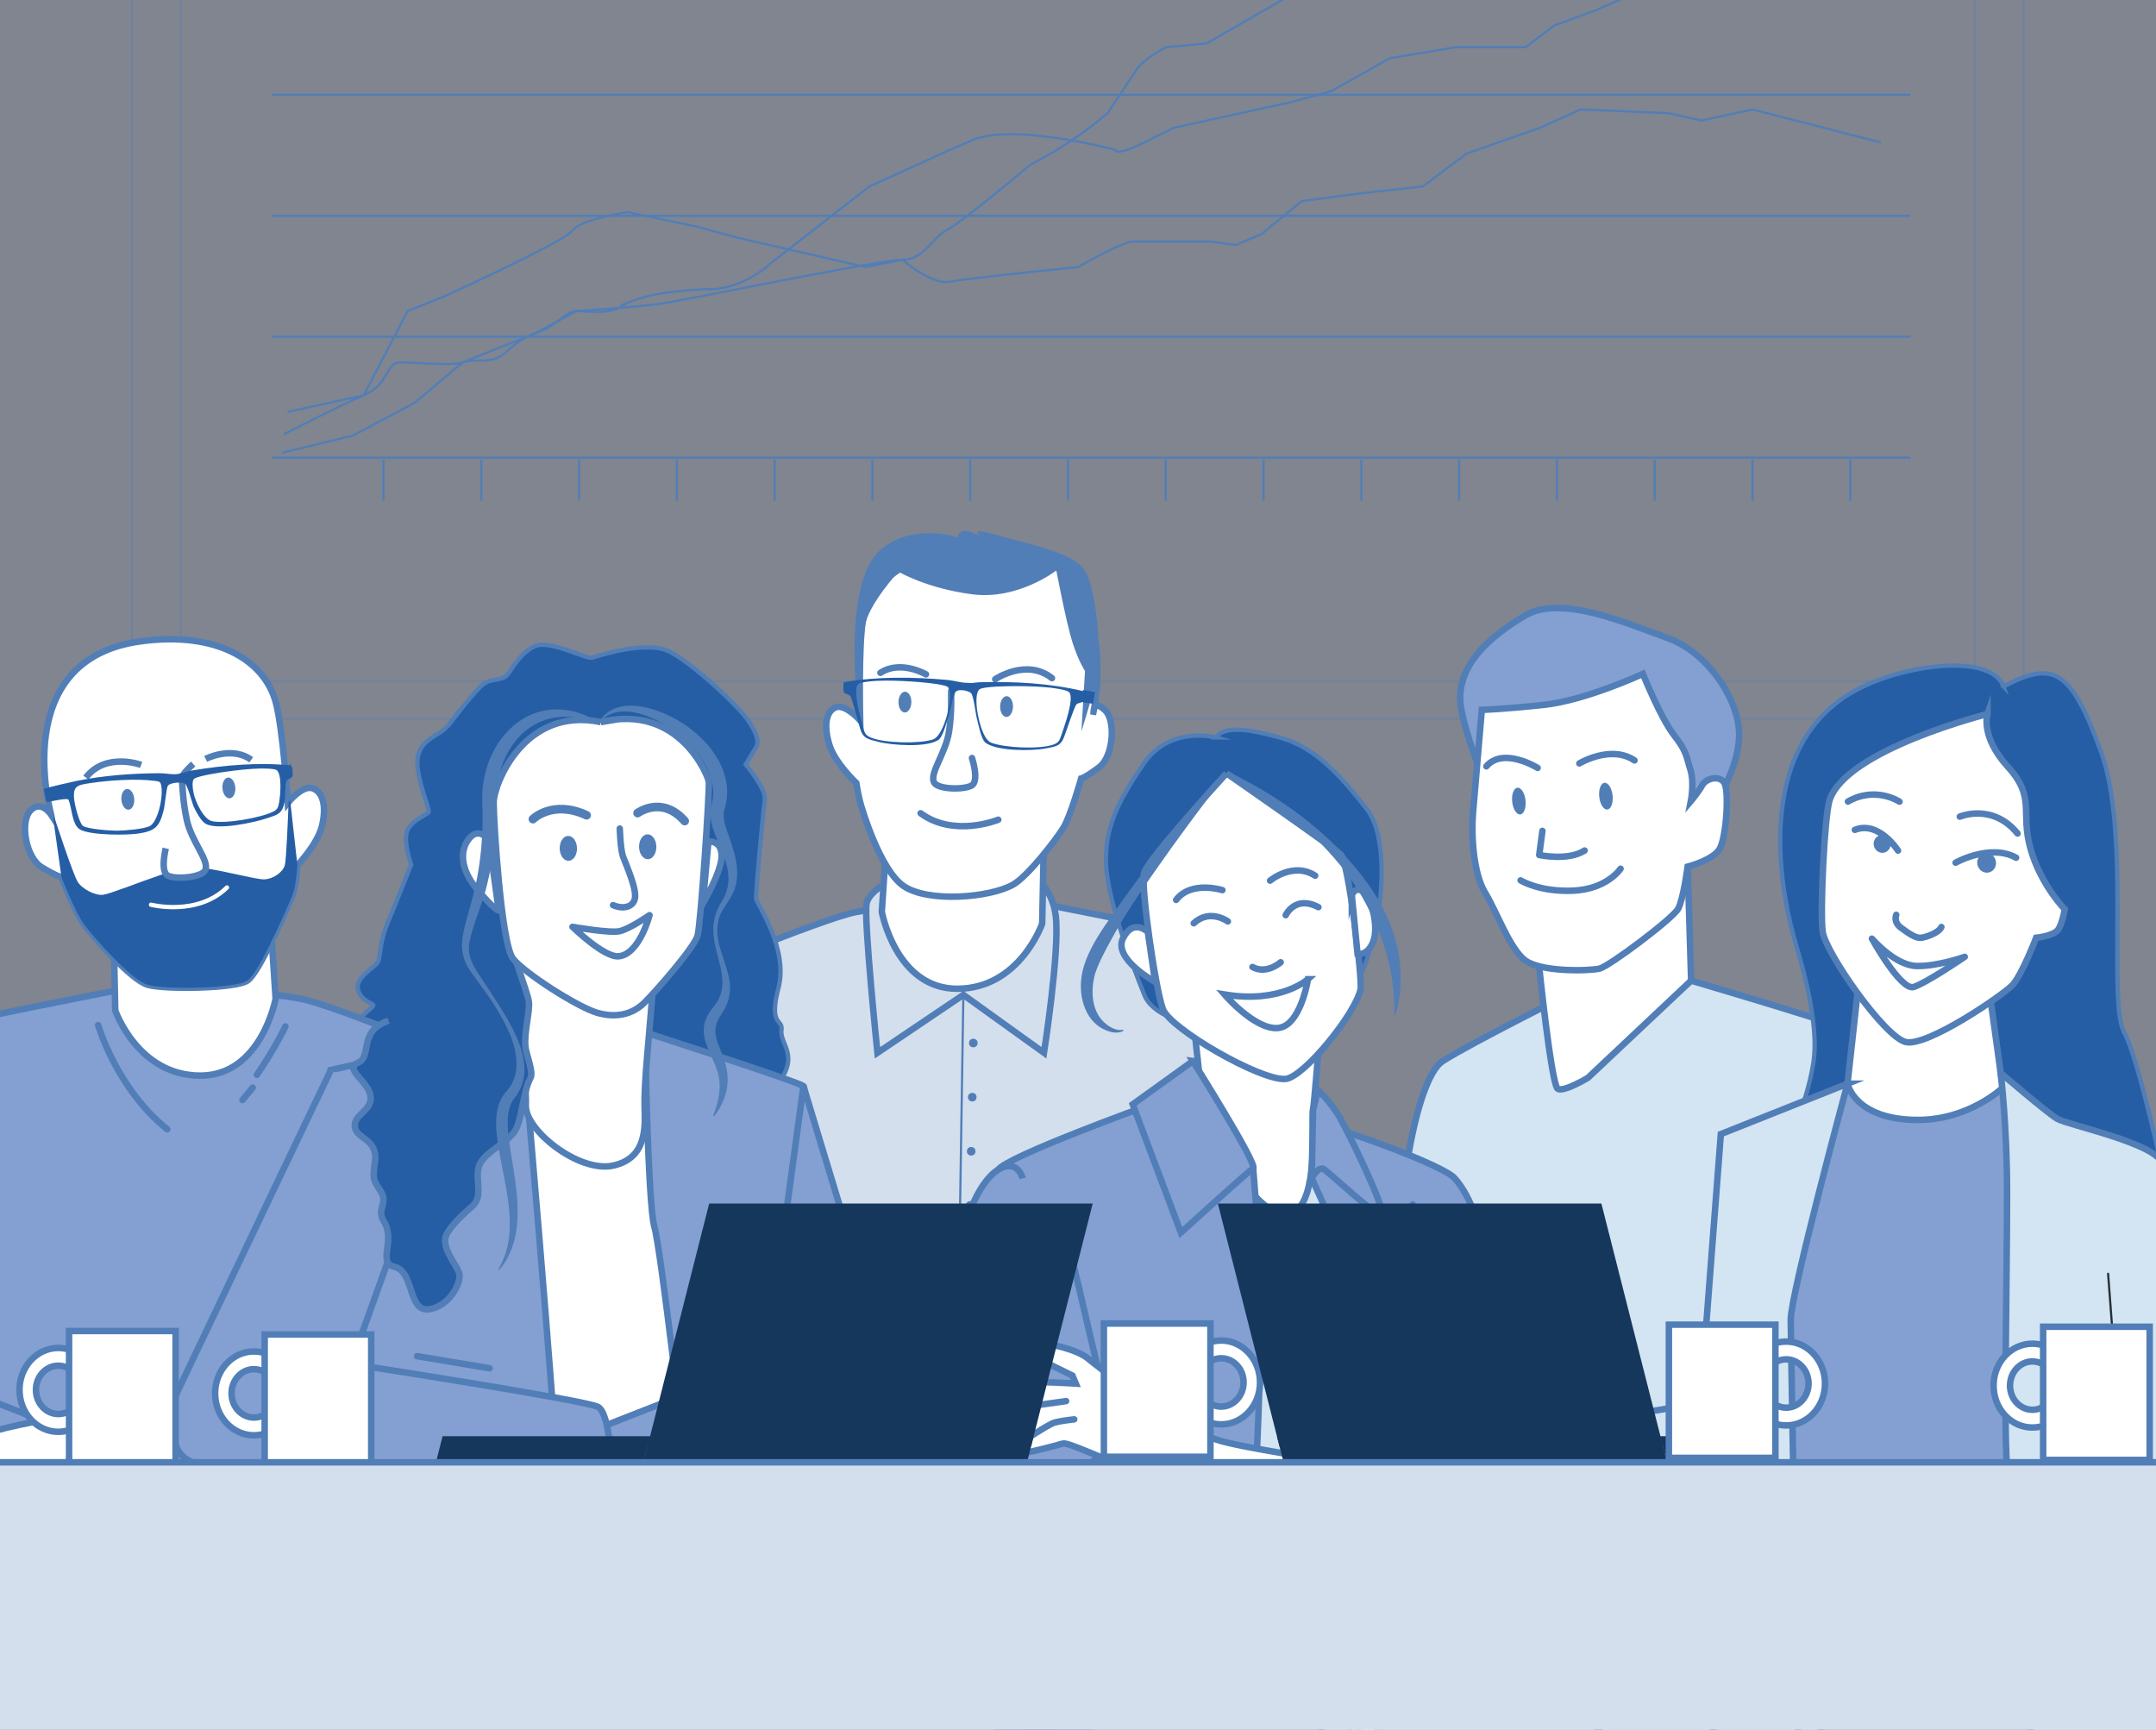 <?xml version="1.0" encoding="UTF-8"?><svg id="Capa_2" xmlns="http://www.w3.org/2000/svg" xmlns:xlink="http://www.w3.org/1999/xlink" viewBox="0 0 997.07 799.85"><rect x="0" y="0" width="997.07" height="799.85" fill="#808080" stroke="none"/><defs><style>.cls-1,.cls-2,.cls-3,.cls-4,.cls-5,.cls-6,.cls-7,.cls-8,.cls-9,.cls-10{fill:none;}.cls-1,.cls-11,.cls-12,.cls-13,.cls-14,.cls-5,.cls-15,.cls-16,.cls-17,.cls-8,.cls-10,.cls-18{stroke-miterlimit:10;}.cls-1,.cls-11,.cls-12,.cls-13,.cls-4,.cls-5,.cls-15,.cls-7,.cls-16,.cls-17,.cls-8,.cls-10,.cls-18,.cls-19{stroke:#517eb7;}.cls-1,.cls-11,.cls-13,.cls-4,.cls-5,.cls-15,.cls-16,.cls-17,.cls-18,.cls-19{stroke-width:3px;}.cls-2,.cls-4,.cls-5,.cls-6,.cls-20,.cls-7,.cls-16,.cls-9,.cls-19{stroke-linecap:round;}.cls-2,.cls-4,.cls-6,.cls-20,.cls-7,.cls-9,.cls-19{stroke-linejoin:round;}.cls-2,.cls-20{stroke:#d08521;}.cls-11,.cls-21{fill:#849fd2;}.cls-12,.cls-14,.cls-22,.cls-17{fill:#255ea5;}.cls-12,.cls-6{stroke-width:2px;}.cls-23,.cls-15{fill:#d3e4f2;}.cls-13,.cls-20,.cls-16,.cls-19{fill:#fff;}.cls-14{stroke:#255ea5;}.cls-6{stroke:#fff;}.cls-7{stroke-width:4px;}.cls-21{opacity:.2;}.cls-9{stroke:#263238;}.cls-10{opacity:.3;}.cls-24{fill:#15375b;}.cls-25{fill:#517eb7;}.cls-18{fill:#d3dfed;}.cls-26{clip-path:url(#clippath);}</style><clipPath id="clippath"><rect class="cls-3" width="997.07" height="799.85"/></clipPath></defs><g id="Capa_1-2"><g class="cls-26"><rect class="cls-21" x="-15.84" y="-121.11" width="1042.62" height="1037.45"/><polygon class="cls-10" points="935.87 -144.3 935.87 332.35 61.09 332.35 61.09 -144.3 397.55 -144.3 397.55 -130.3 599.42 -130.3 599.42 -144.3 935.87 -144.3"/><rect class="cls-10" x="83.61" y="-127.06" width="829.73" height="442.14"/><line class="cls-8" x1="125.82" y1="43.84" x2="883.43" y2="43.84"/><line class="cls-8" x1="125.82" y1="99.77" x2="883.43" y2="99.77"/><line class="cls-8" x1="125.82" y1="155.7" x2="883.43" y2="155.7"/><line class="cls-8" x1="125.82" y1="211.63" x2="883.43" y2="211.63"/><line class="cls-8" x1="177.34" y1="212.52" x2="177.34" y2="231.56"/><line class="cls-8" x1="222.57" y1="212.52" x2="222.57" y2="231.56"/><line class="cls-8" x1="267.79" y1="212.52" x2="267.79" y2="231.56"/><line class="cls-8" x1="313.01" y1="212.52" x2="313.01" y2="231.56"/><line class="cls-8" x1="358.23" y1="212.52" x2="358.23" y2="231.56"/><line class="cls-8" x1="403.46" y1="212.52" x2="403.46" y2="231.56"/><line class="cls-8" x1="448.68" y1="212.52" x2="448.68" y2="231.56"/><line class="cls-8" x1="493.9" y1="212.52" x2="493.9" y2="231.56"/><line class="cls-8" x1="539.12" y1="212.52" x2="539.12" y2="231.56"/><line class="cls-8" x1="584.35" y1="212.52" x2="584.35" y2="231.56"/><line class="cls-8" x1="629.57" y1="212.52" x2="629.57" y2="231.56"/><line class="cls-8" x1="674.79" y1="212.52" x2="674.79" y2="231.56"/><line class="cls-8" x1="720.02" y1="212.52" x2="720.02" y2="231.56"/><line class="cls-8" x1="765.24" y1="212.52" x2="765.24" y2="231.56"/><line class="cls-8" x1="810.46" y1="212.52" x2="810.46" y2="231.56"/><line class="cls-8" x1="855.68" y1="212.52" x2="855.68" y2="231.56"/><path class="cls-8" d="M131.29,200.79s25.03-12.88,36.9-17.97c11.86-5.08,10.17-15.25,16.95-15.25s23.73,1.7,28.81,0c5.08-1.7,10.17,0,15.25-1.7,5.08-1.69,8.47-8.47,18.64-11.86,10.17-3.39,13.56-10.17,18.64-10.17s13.56,1.7,20.34-1.7c6.78-3.39-6.78,1.7,6.78-3.39,13.56-5.08,37.29-5.08,37.29-5.08,15.25-1.69,25.42-11.86,25.42-11.86l30.51-23.73,15.25-11.86,37.29-16.95,11.86-5.08c20.34-6.78,64.41,5.08,64.41,5.08,0,0,0,3.39,13.56-3.39l13.56-6.78,54.24-11.86,18.64-5.08,27.12-15.25,30.51-5.08h32.2l13.56-10.17,18.64-6.78s15.25-6.78,23.73-10.17c8.47-3.39,13.56-6.78,18.64-6.78s5.08-1.7,15.25-3.39c10.17-1.7,18.64-1.7,23.73-1.7s11.86-3.39,16.95-5.08c5.08-1.7,18.64-6.78,18.64-6.78"/><path class="cls-8" d="M130.43,209.38l32.67-7.92,28.81-15.25,22.03-18.64,33.9-13.56,18.64-10.17s27.12-1.7,38.98-3.39c11.86-1.7,101.69-20.34,111.86-20.34s13.56-10.17,20.34-13.56c6.78-3.39,38.98-30.51,38.98-30.51,20.34-10.17,35.59-23.73,35.59-23.73,0,0,10.17-15.25,13.56-20.34,3.39-5.08,13.56-10.17,13.56-10.17l18.64-1.7,44.07-25.42,20.34-10.17c15.25-13.56-11.86-13.56,30.51-16.95,42.37-3.39,20.34-1.7,42.37-3.39,22.03-1.7,59.32-6.78,59.32-6.78l71.28-35.14"/><path class="cls-8" d="M133.01,190.47l35.18-7.65,20.34-38.98,16.95-6.78s55.93-25.42,59.32-30.51c3.39-5.08,25.42-8.47,25.42-8.47l32.2,6.78,18.64,5.08,59.32,13.56,16.95-3.39s13.56,11.86,22.03,10.17c8.47-1.7,59.32-6.78,59.32-6.78,0,0,20.34-11.86,25.42-11.86h35.59l11.86,1.69,11.86-5.08,18.64-15.25,25.42-3.39,30.51-3.39,20.34-15.25,33.9-11.86,18.64-8.47,40.68,1.69,15.25,3.39,23.73-5.08,59.32,15.25"/><rect class="cls-3" x="-121.13" y="187.75" width="1400.96" height="525.81"/><path class="cls-18" d="M472.89,416.17s85.1,16.61,90.37,18.79c5.26,2.18-.94,78.97-6.99,107.2-6.05,28.22,15.64,131.23,15.64,131.23l-27.97,73.44s-81.91,7.45-115.01,5.6c-33.1-1.85-69.68-8.53-69.68-8.53,0,0-25.35-61.24-24.2-104.31,1.16-43.07-20.79-148.21-21.43-155.25-.64-7.04-4.59-29.73-4.59-29.73,0,0,70.92-29.75,86.86-32.83,15.93-3.08,53.61-6.59,77.01-5.61Z"/><path class="cls-18" d="M420.64,402.66s-18.63,7.6-19.9,15.26c-1.28,7.65,5.04,68.95,5.04,68.95l39.74-26.79,37.28,26.79s7.37-47.21,5.46-63.15c-1.91-15.95-14.03-21.05-14.03-21.05h-53.58Z"/><path class="cls-13" d="M482.8,386.45l-.83,40.67s-10.43,30.12-39.3,30.13c-28.32.02-34.87-35.59-34.87-35.59l2.87-43.06s26.13,19.02,39.9,16.31c13.76-2.72,32.23-8.45,32.23-8.45Z"/><path class="cls-13" d="M505.72,329.11s.19-5.64,5.33-.67c5.14,4.97,3.75,21.5-2.71,26.36-6.46,4.86-8.35,5.25-8.35,5.25,0,0-4.85,17.26-8.19,22.73-3.34,5.48-16.58,22.61-23.4,26.39-10.92,6.05-39.3,8.36-50.59.53-10.78-7.47-19.24-35.39-20.25-39.64-1-4.25-1.55-7.95-1.55-7.95,0,0-9.75-9.1-12.38-17.46-2.63-8.36-1.93-15.2,2.51-17.4,4.44-2.2,11.63,5.84,11.63,5.84,0,0-.82-34.41,1.35-46.9,3.38-19.43,28.54-35.51,62.44-33.24,59.39,3.97,44.17,76.16,44.17,76.16Z"/><path class="cls-16" d="M439.95,319.26c-.24.97.39,9.63-1.05,19.04-1.54,10.06-9.01,19.1-6.99,23.44,1.59,3.41,13.74,3.59,17.42,1.54,3.68-2.04.18-12.73.18-12.73"/><path class="cls-5" d="M428.23,311.85s-11.72-6.81-21.07-.7"/><path class="cls-5" d="M460.25,314.11s14.41-9.84,26.25-.5"/><path class="cls-25" d="M462.52,326.6c-.07,2.65,1.2,4.87,2.84,4.95,1.64.08,3.04-2,3.11-4.65.07-2.65-1.2-4.87-2.84-4.95-1.64-.08-3.03,2-3.11,4.65Z"/><path class="cls-25" d="M415.52,324.54c-.07,2.65,1.2,4.87,2.84,4.95,1.64.08,3.03-2,3.11-4.65.07-2.65-1.2-4.87-2.84-4.95s-3.03,2-3.11,4.65Z"/><path class="cls-18" d="M563.26,434.96c34.69,28.97,76.32,183,80.67,192.93,4.35,9.93,2.48,13.66-1.87,13.66-4.35,0-7.45,0-7.45,0h-181.92l123.56-48.43-23.89-41.73"/><path class="cls-5" d="M580.6,594.37s22.97-10.55,39.74,11.8"/><path class="cls-25" d="M415.51,264.37s-14.09,15.35-15.43,25.04c-1.24,8.97-2.32,21.81-2.32,21.81l-1.68,18.69s-.89-23.28-.91-29.13c-.05-18.04,2.75-37.2,10.51-45.01,14.89-15.01,37.54-7.11,37.54-7.11,0,0-1.12-1.67,1.8-2.85,3.41-1.37,9.81,3.26,9.81,3.26,0,0-9.99-6.3,7.08-1.41,16.17,4.63,35.39,8.08,40.2,16.89,4.89,8.95,6.88,34.04,5.67,44.91-.83,7.39-7.67,28.74-7.67,28.74l1.66-27.9s-2.89-4.21-5.76-13.11c-2.86-8.89-7.5-33.37-7.5-33.37,0,0-17.59,13.72-38.77,11.03-21.18-2.69-34.22-10.46-34.22-10.46Z"/><path class="cls-22" d="M501.19,319.68c-15.66-3.76-31.9-4.58-47.98-4.18-1.13.03-2.45.2-3.78.38-.94-.05-1.87-.13-2.85-.14-2.3-.03-5.75-1.05-8.25-1.28-16.02-1.44-32.28-1.69-48.15,1.04-.17.27-.18,3.87-.03,4.39.39,1.35,2.59.83,3.23,2.29.92,2.11,3.43,11.21,4.19,14.04,1.43,5.37,3.49,5.51,8.54,6.83,6.36,1.66,22.8,2.79,28-.97,1.96-1.41,3.71-8.29,4.51-10.6.81-2.32,2.23-10.92,3.62-11.82.19-.12.42-.23.67-.32,1.96-.48,4.78.15,6.05,1.09,1.33.99,2.19,9.66,2.84,12.03.65,2.36,1.95,9.33,3.81,10.87,4.95,4.1,21.43,4.04,27.88,2.8,5.12-.98,7.19-.98,8.96-6.25.94-2.78,4.03-11.69,5.09-13.74.73-1.42,2.89-.76,3.37-2.08.18-.51.41-4.11.26-4.38ZM439.19,325.28c-.56,4.14-3.55,15.4-7.85,16.74-6.37,1.99-22.42,1.7-28.73-.99-2.33-.99-2.76-2.1-3.38-4.48-.9-3.44-5.22-17.91-2.23-20.25,1.21-.95,6.91-1.37,8.69-1.45,4.88-.22,10.71,0,15.61.3,3.38.21,14.13,1.04,16.69,2.36,1.95,1.01,1.47,5.72,1.2,7.76ZM490.79,340.1c-.78,2.33-1.28,3.4-3.66,4.24-6.47,2.28-22.51,1.51-28.74-.88-4.2-1.62-6.46-13.06-6.74-17.22-.14-2.06-.31-6.79,1.7-7.67,2.64-1.16,13.42-1.28,16.81-1.27,4.91.01,10.74.18,15.6.72,1.77.2,7.43.99,8.58,2.01,2.83,2.53-2.42,16.69-3.55,20.06Z"/><rect class="cls-14" x="500.88" y="320.02" width="4.58" height="4.58" transform="translate(57.39 -75.62) rotate(9.11)"/><circle class="cls-25" cx="450.12" cy="482.35" r="1.99"/><circle class="cls-25" cx="449.64" cy="507.39" r="1.99"/><circle class="cls-25" cx="449.15" cy="532.42" r="1.99"/><circle class="cls-25" cx="448.66" cy="557.46" r="1.99"/><circle class="cls-25" cx="448.18" cy="582.5" r="1.99"/><circle class="cls-25" cx="447.69" cy="607.54" r="1.99"/><circle class="cls-25" cx="447.21" cy="632.58" r="1.99"/><line class="cls-8" x1="445.52" y1="460.07" x2="442.69" y2="642.71"/><path class="cls-18" d="M311.16,454.17c-34.69,28.97-76.32,183-80.67,192.93-4.35,9.93-2.48,13.66,1.87,13.66,4.35,0,7.45,0,7.45,0h181.92s-123.56-48.43-123.56-48.43l26.79-55.85"/><path class="cls-4" d="M461.66,379.08s-20.42,8.42-35.9-2.98"/><path class="cls-12" d="M211.94,329.27s-3.99,6.62-8.19,9.31c-4.2,2.69-10.51,5.53-10.73,13.68-.23,8.15,5.65,21.92,5.29,23.2-.36,1.28-9.38,4.18-10.35,10.09-.97,5.91,2.19,14.25,2.19,14.25,0,0-7.97,20.12-11.09,27.53-3.12,7.42-3.23,14.11-4.04,16.99-.81,2.87-10.63,7.21-9.5,12.97,1.13,5.76,7.1,6.6,7.15,7.64.05,1.04-15.21,12.07-15.04,17.78.28,9.67,8.59,9.21,8.59,9.21l99.02-14.48,10.2-168.48-44.87,5.31-18.61,14.99Z"/><path class="cls-2" d="M239.63,668.62c2.88.7,5.66,1.68,8.24,3.02"/><path class="cls-2" d="M198.99,671.32s14.82-4.7,30.18-4.08"/><path class="cls-2" d="M245.62,662.9s-12.16-8.52-22.51-6.17"/><path class="cls-11" d="M62.38,456.34s-85.1,16.61-90.37,18.79c-5.26,2.18.94,78.97,6.99,107.2,6.05,28.22-15.64,131.23-15.64,131.23l27.97,73.44s81.91,7.45,115.01,5.6c33.1-1.85,69.68-8.53,69.68-8.53,0,0,15.96-64.19,14.8-107.27-1.16-43.07,17.53-148.57,18.17-155.6.64-7.04,17.25-26.42,17.25-26.42,0,0-70.92-29.75-86.86-32.83-15.93-3.08-53.61-6.59-77.01-5.61Z"/><path class="cls-5" d="M45.38,474.06s8.52,29.41,31.98,48.18"/><path class="cls-5" d="M132,474.68s-5.18,10.82-13.21,22.39"/><line class="cls-5" x1="116.85" y1="502.99" x2="112.13" y2="508.72"/><path class="cls-2" d="M163,764.72s-6.53.9-16.99,1.78"/><path class="cls-2" d="M174.69,723.16s-2.18,1.26-6.03,3.27"/><path class="cls-13" d="M52.47,426.62l.83,40.67s10.43,30.12,39.3,30.13c28.32.02,34.87-35.59,34.87-35.59l-2.87-43.06s-26.13,19.02-39.9,16.31c-13.76-2.72-32.23-8.45-32.23-8.45Z"/><path class="cls-13" d="M23.66,376.77s-4.71-7.2-9.65-1.86c-4.94,5.34-2,21.73,5.21,26.11,7.2,4.38,9.22,4.63,9.22,4.63,0,0,6.64,16.87,10.63,22.09,3.99,5.22,21.41,25.43,29.28,27.7,7.87,2.26,41.12,1.74,46.15-2.02,5.04-3.75,14.69-25.77,17.8-32.6,3.11-6.83,3.69-8.32,4.35-12.64.67-4.31.9-8.05.9-8.05,0,0,9.4-9.79,11.4-18.33,2.01-8.54.66-15.31-4.19-17.19-4.85-1.88-11.65,6.68-11.65,6.68,0,0-2.24-34.41-5.63-46.72-5.29-19.15-27-32.73-62.31-28-61.86,8.29-41.51,80.19-41.51,80.19Z"/><path class="cls-22" d="M68.34,455.45c7.87,2.26,41.12,1.74,46.15-2.02,5.04-3.75,14.69-25.77,17.8-32.6,3.11-6.83,3.69-8.32,4.35-12.64.67-4.31.9-8.05.9-8.05l-3.35-30.09c-.3.32-.54.6-.72.81-.35,9.12-1.1,26.71-1.73,29.17-.86,3.35-5.46,6.53-9.59,6.63-4.13.1-22.85-5.12-31.34-5.58-8.49-.46-11.61,1.97-18.47,4.23-6.86,2.26-21.11,7.98-24.61,8.47-3.5.49-9.55-2.48-11.76-5.9-2.21-3.42-11.08-30.67-11.08-30.67-.21,1.66,0,3.28,0,3.28l3.54,25.17s6.64,16.87,10.63,22.09c3.99,5.22,21.41,25.43,29.28,27.7Z"/><path class="cls-13" d="M89.35,353.31s-5.9,5.16-5.27,7.13c.3.95.27,9.63,2.35,18.92,2.23,9.93,10.29,18.44,8.57,22.91-1.35,3.51-13.47,4.52-17.28,2.73-3.81-1.79-1.05-12.69-1.05-12.69"/><path class="cls-1" d="M95.1,350.96s12.06-6.18,21.08.42"/><path class="cls-1" d="M65.29,353.73s-16.37-6.06-25.59,5.87"/><path class="cls-25" d="M62.06,369.31c.26,2.64-.86,4.94-2.49,5.13-1.63.19-3.16-1.79-3.42-4.43-.26-2.64.86-4.94,2.5-5.13,1.63-.19,3.16,1.79,3.42,4.43Z"/><path class="cls-25" d="M108.81,364.04c.26,2.64-.86,4.94-2.5,5.13-1.63.19-3.16-1.79-3.42-4.43-.26-2.64.86-4.94,2.5-5.13s3.16,1.79,3.42,4.43Z"/><path class="cls-6" d="M69.83,418.4s21.4,5.48,35.13-7.98"/><path class="cls-2" d="M251.83,686.45c-.07.32-.18.68-.29,1.08.12-.39.22-.76.29-1.08Z"/><path class="cls-11" d="M-27.99,475.13c-34.69,28.97-76.32,183-80.67,192.93-4.35,9.93-2.48,13.66,1.87,13.66,4.35,0,7.45,0,7.45,0H82.58s-123.56-48.43-123.56-48.43l21.44-43.46"/><path class="cls-11" d="M272.74,646.33c4.35,9.31,3.72,22.97-1.24,29.18-4.96,6.21-17.38,6.21-17.38,6.21H30.43s.62-24.84,6.2-27.94c5.59-3.1,156.01-19.87,156.01-19.87"/><line class="cls-20" x1="192.64" y1="633.91" x2="226.17" y2="628.33"/><path class="cls-13" d="M36.63,653.78s-37.87,6.21-42.22,9.31c-4.35,3.1-31.04,18.63-31.04,18.63H30.43s6.2-27.94,6.2-27.94Z"/><path class="cls-11" d="M684.14,355.12s-5.88-14.26-8.32-26.97c-3.78-19.66,13.31-34.01,29.75-43.62,16.44-9.6,46.99,3.82,65.8,10.59,18.81,6.77,33.46,29.34,32.91,45.41-.55,16.08-10.65,29.37-12.24,34.1-1.59,4.73-12.85,1.95-13.87-.86-1.01-2.81-16.43-44.15-20.86-46.95-4.43-2.8-8.44-.37-14.36,1.15-5.92,1.53-49.9,8.61-49.9,8.61l-8.91,18.53Z"/><path class="cls-15" d="M658.96,734.97l4.78-53.59-33.73,58.25h0c-6.28,6.47-13.9,14.93-18.16,21.91-8.07,13.25,3.63,64.19,6.32,59.77,2.69-4.42,26.45-63.76,26.45-63.76,0,0,4.2-10.16,5.54-18.61l8.8-3.98Z"/><path class="cls-15" d="M730.98,456.99s-52.09,26.07-63.9,33.82c-12.24,8.04-22.37,66.47-19.75,109.09,2.62,42.62.66,107.05-1.77,119.57-2.43,12.52-18.66,86.97-18.66,86.97,0,0,69.36,49.23,118.19,53.39,48.83,4.16,87.1-7.4,87.1-7.4,0,0,23.81-128.6,30.67-156.43,6.86-27.83,23.38-121.49,25.11-155.17,1.74-33.68-15.18-58.18-30.8-64-15.62-5.82-75.1-23.33-75.1-23.33l-51.09,3.5Z"/><path class="cls-13" d="M711.38,442.95s6,59.31,9.11,60.65c3.11,1.34,13.87-5.17,13.87-5.17l47.72-44.93-1.59-52.7s-14.29,24.16-33.53,37.18c-19.24,13.01-35.58,4.98-35.58,4.98Z"/><path class="cls-13" d="M759.78,311.65s-26.48,12.25-45.77,14.32c-19.28,2.07-28.73,2.31-28.73,2.31,0,0-3.19,37.18-4.06,47.64-.87,10.45.14,27.89,5.59,36.92,5.46,9.02,10.69,24.18,17.65,30.59,6.95,6.41,30.65,5.56,35.17,4.54,4.52-1.02,34.09-23.23,36.49-27.76,2.4-4.53,4.35-19.41,4.35-19.41,0,0,11.84-3.05,14.84-8.29,3-5.23,4.53-27.04,2.01-30.65-2.52-3.61-8.55-1.68-10.14,1.34-1.6,3.02-5.2,7.25-5.2,7.25,0,0,1.68-8.55-.25-14.57-1.93-6.02-1.43-8.03-7.59-15.95-6.16-7.92-14.36-28.28-14.36-28.28Z"/><path class="cls-4" d="M713.31,384.25l-1.47,11.16s13.37,2.87,20.99-2.08"/><path class="cls-4" d="M703.22,407.13s8.72,5.5,24.43,4.76c15.71-.75,21.81-10.15,21.81-10.15"/><path class="cls-4" d="M711.1,355.12s-15.91-9.89-23.71-.72"/><path class="cls-4" d="M730.39,353.05s14.54-8.79,25.51-1.39"/><path class="cls-25" d="M705.5,370.13c.37,3.41-.71,6.33-2.41,6.51-1.71.19-3.39-2.43-3.76-5.84-.37-3.41.71-6.33,2.41-6.51,1.71-.19,3.39,2.43,3.76,5.84Z"/><path class="cls-25" d="M745.76,367.86c.37,3.41-.71,6.33-2.41,6.51-1.71.19-3.39-2.43-3.76-5.84-.37-3.41.71-6.33,2.41-6.51,1.71-.19,3.39,2.43,3.76,5.84Z"/><path class="cls-15" d="M801.45,535.25l4.17,134.84-8.55,15.78s-16.41,48.26-32.53,76.43c-16.12,28.17-63.35,86.72-63.94,94.44-.59,7.73-21.73,61.55-18.62,64.94,3.1,3.39,10.84,9.23,13.32,9.84,2.47.61,13.3,4.59,17.01,5.5,3.71.91,17.47,3.65,21.16-.69,3.69-4.34,3.84-7.58-.18-7.26-4.02.32-10.35-.58-10.35-.58l-1.25-5.56s8.42-20.88,9.29-37.72c.87-16.84,1-22.71,1-22.71,0,0,108.23-106.49,117.11-129.23,8.88-22.74,20.23-47.49,23.12-59.24,2.9-11.75,16.58-120.54,15.77-133.21-.82-12.66.22-24.87-7.23-37.2-7.46-12.33-14.26-14.01-19.21-15.23"/><path class="cls-20" d="M642.87,753.6s-1.85,17.16-1.61,20.07c.23,2.91-2.33,7.52-3.97,18.06-1.65,10.54-1.61,21.98-7.9,18.53-6.29-3.45-5.12-21.73-3.56-26.11,1.55-4.38-3.21-19.83-3.21-19.83"/><path class="cls-5" d="M714.44,610.57s-4.67-3.35-6.41-2.95c-1.74.39-22.22,4.41-23.57,5.45-1.35,1.04-3.16,2.79-3.16,2.79"/><path class="cls-5" d="M677.85,608.69s4.13-3.38,7.68-4.42c3.55-1.05,15.44-2.51,16.86-2.71,1.42-.2,6.21,1.53,6.21,1.53"/><path class="cls-5" d="M702.8,596.15s-22.55,2.4-24.29,3.9l-1.74,1.49"/><path class="cls-11" d="M672.2,634.13s23.26-9.13,32.9-10.85c9.65-1.72,25.73,9.93,28.05,15.11,2.31,5.18,1.54,27.02-2.75,42.36-4.29,15.34-6.44,21.98-17.9,22.75-11.46.76-26.43-.88-28-.75-1.57.13,4.24-29.7-1.01-47.9-5.25-18.2-11.29-20.72-11.29-20.72Z"/><path class="cls-5" d="M714.94,649.23c-2.42,1.32-4.88,2.45-7.31,3.31"/><path class="cls-12" d="M243.04,354.53l20.38-17.38,51.33,88.03s-17.02,37-17.38,38.28c-.36,1.28-3.03,13.53-3.03,13.53,0,0,8.98,1.05,9.96,3.69.98,2.64-.63,2.23-1.85,5.35-1.22,3.11.58,5.28,1.74,7.29,1.16,2.01,4.56,4.59,6.45,6.44,1.89,1.85-.85,4.23-3.26,6.7-2.41,2.46-6.19,7.32-4.91,13.8,1.28,6.48,3.15,5.94,6.71,11.64,3.56,5.7-4.35,8.13-4.35,8.13,0,0,3.8-.06,6.96-.28,3.16-.22,5.34-3.08,4.69-5.65-.66-2.56-1.16-10.56.16-11.59,1.32-1.03,11.57-3.2,15.13-6.06,3.56-2.86.85-4.23,3.45-4.94,2.61-.7,7.91-2.43,10.13-6.65,2.22-4.22-.81,22.93,1.24,21.75,2.06-1.19,10.76-9.5,11.56-12.37.81-2.87-1.61-8.7-1.61-8.7,0,0,2.88-1.31,6.77-10.24,3.89-8.93-2.69-13.69-1.9-18.96.79-5.27-6.08-1.62-1.37-19.58,4.71-17.96-10-38.61-10.34-41.09-.34-2.48,3.31-40.91,4.01-45.86.7-4.95-8.85-16.29-8.85-16.29,0,0,2.63-4.46,4.49-7.41,1.86-2.95,1.06-6.23-3.28-12.81-4.35-6.58-25.56-26.45-36.41-31.95-10.85-5.51-33.3,2.11-35.91,2.81-2.61.7-19.66-8.44-26.38-5.36-6.72,3.08-10.48,10.33-12.66,13.19-2.18,2.86-7,1.63-10.79,4.09-3.79,2.45-15.64,18.24-15.64,18.24"/><polygon class="cls-13" points="249.87 473.69 231.87 478.04 237.46 720.18 342.38 718.32 311.96 483.63 298.3 477.42 249.87 473.69"/><path class="cls-11" d="M241.18,475.55s16.14,185.02,16.14,203.03-5.59,29.18-8.07,34.15c-2.48,4.97-6.83,4.35-11.8,7.45-4.97,3.1-105.55,63.95-105.55,63.95,0,0-11.8-17.38-3.1-40.98,8.69-23.59,39.12-60.23,39.12-60.23l-14.9-188.13,88.16-19.25Z"/><path class="cls-11" d="M298.3,477.42s69.54,22.35,73.26,24.84c3.73,2.48-19.87,169.5-19.87,169.5,0,0,37.25,59.6,37.25,65.81s4.35,18.63,4.35,18.63c0,0-37.87-31.66-46.57-34.77-8.69-3.1-18.63-6.83-22.35-11.8-3.73-4.97-6.21-25.46-6.83-29.18-.62-3.73-11.8-102.44-14.9-113-3.1-10.55-4.35-90.03-4.35-90.03Z"/><path class="cls-11" d="M371.57,502.25s45.95,152.74,50.29,162.67c4.35,9.93,2.48,13.66-1.87,13.66h-189.37l123.56-48.43,17.38-127.9"/><path class="cls-5" d="M353.62,632.66s22.97-10.55,39.74,11.8"/><path class="cls-11" d="M153.02,494.8s-66.43,139.08-70.78,148.39c-4.35,9.31-3.72,22.97,1.24,29.18,4.96,6.21,17.38,6.21,17.38,6.21h181.92s-.62-24.84-6.2-27.94c-5.59-3.1-114.24-19.87-114.24-19.87l26.08-72.64s-.62-37.87-9.93-49.05"/><line class="cls-5" x1="226.42" y1="632.76" x2="192.89" y2="627.17"/><path class="cls-13" d="M340.66,652.63s37.87,6.21,42.22,9.31c4.35,3.1,31.04,18.63,31.04,18.63h-67.06l-6.2-27.94Z"/><path class="cls-13" d="M237.27,435.65s6.4,63.96,5.92,75.47c-.48,11.51,24.62,31.41,40.41,27.91,15.79-3.5,14.74-18.14,14.5-27.09-.24-8.96,1.44-26.37,1.44-26.37l4.01-47.24s-11.05,16.4-17.87,17.4c-6.82,1-48.41-20.08-48.41-20.08Z"/><path class="cls-17" d="M179.72,472.03c-14.45,4.87-7.3,16.52-14.22,19.47-8.13,3.47,10.49,10.82,4.87,19.97-1.81,2.95-6.58,5.37-6.29,9.32.3,4.04,5.14,5.5,7.33,8.31,4.01,5.16,1.16,8.87,1.45,14.81.22,4.29,4.1,6.74,4.44,10.19.4,4.08-2.8,5.75.31,10.86,5.41,8.91-3.23,18.96,4.72,20.85,9.7,2.31,5.98,21.93,16.89,19.54,9.2-2.02,13.85-12.09,13.24-16.01-.61-3.86-8.78-12.14-6.05-18.24,2.06-4.5,9.48-11.11,11.94-13.22,5.6-4.81.93-12.73,3.28-18.88,2.6-6.81,14.74-10.89,17.43-17.74,2.63-6.71,3.11-16.86,6.3-22.82,1.45-2.71-2.07-10.79-2.4-14.75-.55-6.72,2.09-15.48,1.64-20.3-.37-3.98-9.02-25.84-8.44-29.12"/><path class="cls-13" d="M277.88,333.94c-35.41-7.42-49.53,28.67-49.58,37.17-.05,8.49,3.5,65.44,8.97,72.25,5.48,6.81,29.72,22.26,38.7,24.94,8.98,2.68,16.53.74,21.88-4.47,5.36-5.21,23.21-25.66,24.73-31.07,1.52-5.41,5.62-67.2,5.21-71.27-.24-2.34-13.48-36.49-49.92-27.55Z"/><path class="cls-4" d="M286.62,383.18s.3,9.65,1.51,12.94c1.49,4.03,6.54,15.21,5.45,19.58-.96,3.85-5.45,4.9-10.07,2.88"/><path class="cls-13" d="M226.18,388.7s-4.39-6.53-9.02-1.14c-4.63,5.39-4.42,14.34,3.45,23.7,7.88,9.36,10.05,9.91,10.05,9.91l-4.49-32.47Z"/><path class="cls-13" d="M327.61,389.19s5.86-.85,6.11,6.33c.25,7.18-8.7,22.39-8.7,22.39l2.59-28.72Z"/><path class="cls-4" d="M264.75,428.62s17.1,3.01,21.72,2.03c4.63-.98,13.91-7.42,13.91-7.42,0,0-4.66,18.17-14.31,19.02-6.78.6-21.32-13.63-21.32-13.63Z"/><path class="cls-7" d="M246.45,378.81s9.15-9.1,24.83-1.79"/><path class="cls-7" d="M294.86,376.01s11.24-8.34,21.78,3.69"/><path class="cls-25" d="M266.84,392.1c.12,3.18-1.57,5.86-3.78,5.99-2.21.13-4.1-2.34-4.22-5.52-.12-3.18,1.57-5.86,3.78-5.99,2.21-.13,4.1,2.34,4.22,5.52Z"/><path class="cls-25" d="M303.54,391.36c.12,3.18-1.57,5.86-3.78,5.99-2.21.13-4.1-2.34-4.22-5.52-.12-3.18,1.57-5.86,3.78-5.99,2.21-.13,4.1,2.34,4.22,5.52Z"/><path class="cls-23" d="M878.19,633.85c4.8,10.28,7.08,43.84,1.6,50.69-5.47,6.85-22.57,15.41-22.57,15.41h-192.16s.68-27.4,6.85-30.83c6.17-3.43,126.05-21.92,126.05-21.92"/><path class="cls-1" d="M878.19,633.85c4.8,10.28,7.08,43.84,1.6,50.69-5.47,6.85-22.57,15.41-22.57,15.41h-192.16s.68-27.4,6.85-30.83c6.17-3.43,126.05-21.92,126.05-21.92"/><line class="cls-23" x1="797.96" y1="647.21" x2="804.81" y2="643.87"/><line class="cls-1" x1="797.96" y1="647.21" x2="804.81" y2="643.87"/><path class="cls-23" d="M671.91,669.13s-41.79,6.85-46.58,10.28c-4.8,3.43-34.25,20.55-34.25,20.55h73.99s6.85-30.83,6.85-30.83Z"/><path class="cls-1" d="M671.91,669.13s-41.79,6.85-46.58,10.28c-4.8,3.43-34.25,20.55-34.25,20.55h73.99s6.85-30.83,6.85-30.83Z"/><path class="cls-5" d="M813.24,639.33s20.02-3.09,33.86,7.54"/><path class="cls-5" d="M828.33,628.6s22.02.21,31.44,18.98"/><path class="cls-25" d="M278.16,332.25c9.59-12.2,31.58-2.95,41.39,4.96,8.13,6.36,15.11,15.08,16.52,25.77.54,3.94.03,8-1.17,11.79-.64,3.03.19,5.94,1.15,9.09,3.27,9.24,7.51,19.76,2.75,29.5-2.05,4.35-5.78,7.8-6.65,12.68-2.16,9.77,4.04,18.56,5.29,28.14.78,5.2-.86,10.84-3.98,15.07-2.41,3.65-3.32,7.23-2.01,11.46,1.33,4.44,3.83,9.03,4.65,13.87.45,2.58.59,5.25.21,7.82-.7,5.18-3.01,9.8-5.91,13.74-.19.28-.66.02-.53-.29,2.56-6.69,4.04-13.51,1.98-20.29-3.49-10.63-11.08-18.28-2.42-29.24,1.47-1.74,2.64-3.45,3.48-5.53,3.53-8.79-1.9-18.48-2.85-27.62-.65-4.94.28-10.23,2.77-14.65,1.16-2.03,2.46-4.04,3.13-6.3,3.06-9.15-2.07-17.93-5.32-26.49-1.38-3.63-2.66-8.06-1.84-12.22.83-3.18,1.38-6.44.86-9.73-1.17-8.74-7.02-16.51-13.61-22.34-8.67-7.65-27.07-18.01-37.44-8.81-.24.27-.67-.12-.46-.39h0Z"/><path class="cls-15" d="M619.38,527.05l-78.11,6.11s15.79,47.59,9.9,108.72c-5.89,61.13-24.24,120.27-24.24,120.27,0,0,16.06,15.83,52.67,20.53,36.61,4.7,52.17-12.5,52.17-12.5,0,0,21.77-99.3,18.19-141.72-3.57-42.42-30.58-101.41-30.58-101.41Z"/><path class="cls-12" d="M562.15,341.04s-21.12-5.7-33.31,12.21c-12.19,17.91-17.76,29.6-17.37,45.75.4,16.15,11.3,44.97,17.75,61.15,8.59,21.53,80.44,21.43,94.6.71,15.31-22.4,20.6-70.85,8.41-86.5-12.19-15.65-24.03-28.78-39.97-33.19-15.93-4.41-25.9-5.41-30.12-.13Z"/><path class="cls-13" d="M551.9,471.77l5.01,46.1s23.08,45.63,38.4,43.76c15.32-1.86,11.08-42.87,11.9-48.31.83-5.43,2.91-32.59,2.91-32.59,0,0-13.47,13.08-19.75,11.53-6.28-1.55-38.47-20.5-38.47-20.5Z"/><path class="cls-13" d="M567.21,357.62s-36.59,39.88-38.14,46.19c-1.55,6.31,5.33,53.82,8.75,62.9,3.42,9.08,45.01,33.11,56.6,32.27,8.49-.62,32.63-30.4,34.82-41.62.82-4.19-5.45-58.67-9.22-62.18-3.77-3.5-52.81-37.56-52.81-37.56Z"/><path class="cls-5" d="M567.83,426.12s-8.3-6.1-15.77.85"/><path class="cls-5" d="M594.59,423.24s4.35-9.41,15.12-3.72"/><path class="cls-5" d="M565.32,411.64s-14.43-4.57-21.41,4.53"/><path class="cls-5" d="M587.36,407.26s10.64-8.88,20.86-2.3"/><path class="cls-5" d="M592.27,445s-6.51,5.84-13.05,2.19"/><path class="cls-5" d="M604.88,452.84s-12.62,11.43-38.6,7.06c0,0,13.91,16.28,24.58,15.53,10.67-.75,14.02-22.59,14.02-22.59Z"/><path class="cls-13" d="M530.83,430.98s-6.75-6.55-11.47,2.93c-4.72,9.48,14.83,20.18,14.83,20.18l-3.36-23.11Z"/><path class="cls-13" d="M625.17,414.12s1.11-4.13,4.92-2.09c3.81,2.04,7.61,15.92,5.1,23.04-2.51,7.12-7.38,6.1-7.38,6.1l-2.64-27.05Z"/><path class="cls-11" d="M531.43,511.06s-65.8,23.75-69.88,29.92c-4.08,6.17-12.42,216.75-12.42,216.75,0,0-19.6,4.02-11.31,28.61,8.29,24.59,124.66,14.22,134.08-19.84,9.42-34.06,12.2-165.61,11.06-181.78-1.14-16.17-3.41-44.39-3.41-44.39l-48.12-29.28Z"/><path class="cls-11" d="M551.65,490.7s30.31,48.17,27.9,49.63c-2.41,1.46-33.44,29.68-33.44,29.68l-22.28-59.29,27.83-20.02Z"/><path class="cls-11" d="M606.6,544.95s24.31,51.08,31.3,85.08c6.99,34,.43,89.77-4.81,111.03-5.24,21.25-9.88,40.09-9.88,40.09,0,0,27.33,26.18,29.01-9.78,1.69-35.96,6.22-76.7,4.37-87.91l-1.85-11.22,55.3-2.27s-25-37.07-24.47-84.28c.24-21.48-7.65-34.95-12.86-40.84-5.21-5.89-49.91-22.03-57.76-23.45-7.85-1.42-8.37,23.56-8.37,23.56Z"/><path class="cls-11" d="M606.6,544.95s3-5.92,5.66-4.24c2.66,1.68,23.84,21.76,26.62,20.9,2.77-.85-16.55-40.97-20.67-47.11-4.12-6.14-8.72-10.35-8.72-10.35l-2.26,9.18-.62,31.62Z"/><path class="cls-5" d="M653.33,556.98s3.46,58.75-.44,82.9"/><path class="cls-13" d="M636.06,668.58s19.52-36.91,22.47-38.69c2.94-1.78,24.25-5.29,25.92-5.3,1.67,0,12.03,12.14,13.51,14.59,1.48,2.45,8.78,10.09,6.43,12.85-2.35,2.76-6.88-.86-9.63-1.54-2.75-.68-17.77,4.38-18.85,5.37-1.08.99-7.83,9.75-10.08,12.12-2.25,2.37-29.77.59-29.77.59Z"/><path class="cls-11" d="M629.95,670.6s-8.74,56.26-6.54,63.97c2.2,7.71,12.22,8.65,22.96,8.73,10.74.08,26.55.39,27.86-2.87,1.32-3.26,8.81-35.75,6.83-50.58-1.98-14.84-8.78-26.76-16.5-26.61-7.72.15-32.58-.85-34.61,7.36Z"/><path class="cls-13" d="M565.5,752.06l71.5-36.2-20.71-22.63-52.34,9.22s4.35,36.54,1.54,49.61Z"/><path class="cls-11" d="M527.35,771.14s6.29,1.55,16.69-3.4c10.4-4.95,19.43-7.73,22.01-28.37,2.58-20.64.31-53.75-3.44-58.84-3.75-5.1-35.2-7.84-36.47-6.07-1.27,1.77,14.69,43.67,11.52,65-3.17,21.33-10.31,31.67-10.31,31.67Z"/><path class="cls-11" d="M472.93,544.95s-2.34-9.58-11.39-3.97c-9.04,5.61-18.11,25.49-19.2,51.92-1.09,26.43-12.9,135.34-10.59,149.67,2.31,14.34,4.42,27.79,14.15,30.61,9.74,2.82,43.06,6.44,67.22,3.21,24.16-3.23,29.38-29.48,27.43-53.74-1.95-24.26-11.16-46.14-18.06-53.68-6.9-7.54-9.49-15.69-14.17-33.95-4.68-18.26-14.27-64.01-18.32-71.27"/><path class="cls-5" d="M507.75,673.36s-11.91,14.26-26.24,24.05"/><path class="cls-13" d="M639.24,679.38s-59.18-8.74-74.03-12.82c-14.85-4.08-34.15-17.18-34.15-17.18,0,0-22.95-16.92-27.78-21.03s-17.81-7.31-21.74-6.61c-3.93.7-13.35,5.06-13.13,9.28.21,4.22,5.61,2.63,8.45,1.25,2.84-1.39,7.17-1.99,7.17-1.99l11.91,5.85,1.58,3.73s-18.08-1.12-20.73-.52c-2.65.6-13.02,13.9-14.98,16.75-1.96,2.86-.68,2.75,1.68,3.33l2.36.58s-2.73,6-.56,7.37c2.17,1.37,5.7.57,5.7.57,0,0,2.07,3.43,3.25,3.72,1.18.29,15.02-3.39,17.28-4.09,2.26-.7,18.3,7.01,22.63,8.08,4.33,1.07,20.94,4.74,20.94,4.74,0,0,73.83,42.39,84.07,46.58,10.23,4.19,17.41,5.54,24.25-5.29,6.84-10.83,4.49-38.53-4.17-42.33Z"/><path class="cls-5" d="M470.99,667.97s13.53-9.18,16.67-10.08c3.14-.9,9.13-1.5,9.13-1.5"/><polyline class="cls-5" points="465.85 660.03 480.07 649.76 493.03 647.95"/><path class="cls-25" d="M566.75,358.57c-11.29,14.67-22.33,29.51-32.91,44.69-7.02,10.03-13.96,20.25-19.78,31-2.81,5.18-5.71,10.39-7.61,15.97-2.14,7.86-1.83,17.62,4.9,23.19,2.12,1.71,5.01,3.35,7.82,2.83.17-.07.36.03.41.2.04.13-.02.27-.14.34-3.1,1.59-6.72.39-9.62-1.09-7.7-4.17-10.53-13.73-9.88-21.99.9-13.38,12.29-27.19,19.57-37.9,7.22-10.09,14.85-19.84,22.68-29.43,7.88-9.54,15.83-19,24.1-28.19.11-.12.3-.13.42-.02.12.11.13.28.04.41h0Z"/><path class="cls-25" d="M568.98,357.35c21.6,10.64,42,24.79,57.48,43.47,12.09,14.24,21,31.07,21.28,50.14.16,6.17-.56,12.35-2.3,18.17-.05.16-.22.25-.38.2-.13-.04-.22-.16-.22-.29.03-6.03-.35-11.93-1.31-17.69-1.88-11.54-6.13-22.36-11.5-32.7-2.68-5.17-5.79-10.17-9.34-14.86-7.14-9.42-15.56-17.87-24.64-25.46-9.11-7.66-19.05-14.35-29.36-20.46-.14-.08-.19-.27-.11-.41.08-.14.25-.18.39-.12h0Z"/><path class="cls-25" d="M276.76,334.81c-18.76-8.09-36.4-1.25-44.02,17.7-2.2,5.47-3.33,11.38-3.42,17.33,0,2.95.03,6.71-.08,9.59-.31,9.7-1.47,19.4-3.79,28.84-2.02,9.36-6.41,17.99-8.31,27.19-1.3,6.4,1.77,11.57,5.3,16.62,5.12,7.78,10.83,16.16,15.04,24.47,2.88,5.91,5.35,12.22,5.04,19.02-.16,4.33-1.82,8.73-4.53,12.19,0,0-.64.86-.64.86-.18.27-.36.54-.52.82-3.34,6.52-1.76,14.45-.91,21.57,1.9,12.54,4.75,25.5,2.81,38.35-.95,6.42-3.44,12.79-7.66,17.73-.11.13-.3.14-.42.04-.11-.1-.14-.26-.06-.38,3.21-5.46,4.78-11.57,5.09-17.71.65-12.59-2.81-24.75-4.92-37.19-1.44-8.86-3.17-19.76,3.45-27.18,6.95-7.4,5.08-18.6,1.25-27.18-4.34-10.12-11.2-19.12-17.66-28.01-3.03-4.07-4.65-9.35-4.05-14.42.52-5.84,3.08-13.16,4.5-18.8,4.15-15.09,5.48-30.79,4.77-46.39-.27-13.52,5.32-27.56,16.4-35.79,11.23-8.51,26.44-7.55,37.61.22.14.09.18.28.08.42-.08.12-.23.16-.36.11h0Z"/><path class="cls-13" d="M26.97,623.37c-9.91,0-17.95,8.68-17.95,19.39s8.03,19.39,17.95,19.39,17.95-8.68,17.95-19.39-8.03-19.39-17.95-19.39ZM26.97,653.93c-5.71,0-10.35-5-10.35-11.18s4.63-11.18,10.35-11.18,10.35,5,10.35,11.18-4.63,11.18-10.35,11.18Z"/><rect class="cls-13" x="31.94" y="615.54" width="49.27" height="61.59"/><path class="cls-13" d="M117.43,624.98c-9.91,0-17.95,8.68-17.95,19.39s8.03,19.39,17.95,19.39,17.95-8.68,17.95-19.39-8.03-19.39-17.95-19.39ZM117.43,655.55c-5.71,0-10.35-5-10.35-11.18s4.63-11.18,10.35-11.18,10.35,5,10.35,11.18-4.63,11.18-10.35,11.18Z"/><rect class="cls-13" x="122.4" y="617.15" width="49.27" height="61.59"/><path class="cls-13" d="M564.76,619.93c9.91,0,17.95,8.68,17.95,19.39s-8.03,19.39-17.95,19.39-17.95-8.68-17.95-19.39,8.03-19.39,17.95-19.39ZM564.76,650.49c5.71,0,10.35-5,10.35-11.18s-4.63-11.18-10.35-11.18-10.35,5-10.35,11.18,4.63,11.18,10.35,11.18Z"/><rect class="cls-13" x="510.51" y="612.1" width="49.27" height="61.59" transform="translate(1070.29 1285.78) rotate(180)"/><polygon class="cls-24" points="476.81 668.99 299.43 668.99 327.97 556.57 505.34 556.57 476.81 668.99"/><polygon class="cls-24" points="467.93 662.28 311.71 662.28 336.85 563.27 493.07 563.27 467.93 662.28"/><polygon class="cls-24" points="475.25 675.14 297.87 675.14 300.66 664.17 478.03 664.17 475.25 675.14"/><polygon class="cls-24" points="297.97 675.14 201.89 675.14 204.68 664.17 300.75 664.17 297.97 675.14"/><polygon class="cls-24" points="591.75 668.99 769.12 668.99 740.58 556.57 563.21 556.57 591.75 668.99"/><polygon class="cls-24" points="600.62 662.28 756.84 662.28 731.71 563.27 575.49 563.27 600.62 662.28"/><polygon class="cls-24" points="593.31 675.14 770.68 675.14 767.9 664.17 590.53 664.17 593.31 675.14"/><polygon class="cls-24" points="770.59 675.14 866.66 675.14 863.88 664.17 767.81 664.17 770.59 675.14"/><path class="cls-14" d="M134.51,354.46c.18.24.43,3.63.33,4.13-.27,1.29-2.38.96-2.88,2.38-.73,2.05-.36,7.18-.88,9.9-.98,5.15-2.91,5.42-7.57,7-5.87,1.99-23.12,5.76-28.27,2.58-1.94-1.2-4.3-5.54-5.21-7.66s-2.84-10.12-4.21-10.87c-1.74-.96-7.49-.6-8.63,1.23-.77,1.23-1.39,9.04-1.98,11.37-1.87,7.39-3.52,9.27-11.22,10.45-5.53.84-21.91.84-26.69-1.77-3.67-2-3.58-10.51-5.26-13.69-.83-1.57-9.99,1.29-10.2.65l-1-4.99c2.11-.74,12.17-3.02,14.36-3.47,12.65-2.58,25.52-3.54,38.41-3.63,2.37-.02,5.7.63,7.86.45s5.34-1.38,7.67-1.76c14.97-2.45,30.25-3.79,45.37-2.3ZM42,361.61c-5.99.93-8.98,1.13-8.18,8.23.29,2.61,2.29,10.95,4.23,12.48,2.08,1.64,13.55,2.4,16.57,2.33,3.44-.08,12.05-.72,14.91-2.21,4.39-2.29,6.98-16.1,5.19-20.38-.54-1.3-2.01-1.29-3.23-1.45-8.09-1.12-21.35-.25-29.48,1ZM105.22,356.26c-3.17.43-13.22,1.94-15.54,3.36-1.77,1.08-1,5.48-.6,7.39.8,3.85,4.63,12.24,8.77,13.21,6.13,1.44,23.07-1.51,28.82-4.48,2.12-1.09,2.45-2.17,2.87-4.44.62-3.3,1.58-13.61-1.38-15.61-1.2-.81-6.6-.82-8.27-.77-4.61.12-10.08.72-14.67,1.35Z"/><path class="cls-12" d="M926.55,317.51c-5.95-16.51-50.84-9.76-72.35,4.04-47.45,30.45-26.66,103.67-24.85,110.88s12.67,38.96,9.16,59.76c-3.51,20.8-10.77,29.52-10.12,40.84.66,11.33,4.98,14.08,4.98,14.08l173.01,23.37s-16.08-78.8-23.98-92.91c-7.9-14.11,3.12-91.96-10.74-129.86-13.86-37.9-21.64-42.63-45.12-30.21Z"/><path class="cls-11" d="M861.81,495.37l-23.57,20.58s-19.53,74.52-20.87,97.22c-1.35,22.71-1.35,123.48-1.35,123.48,0,0,32.32,17.03,74.73,21.29,42.42,4.26,62.62-9.23,62.62-9.23l-22.22-242-10.1-13.48-59.25,2.13Z"/><path class="cls-13" d="M859.89,451.49l-5.48,49.67s3.2,16.64,32.33,16.75c23.88.09,39.45-14.87,39.45-14.87l-6.57-47.5s-43.83,8.66-59.72-4.04Z"/><path class="cls-13" d="M919.15,330.2s-65.68,16.46-73.09,40.03c-2.27,7.21-4.43,51.12-3.13,60.68,1.29,9.56,28.6,48.84,38.52,51.01,9.92,2.17,44.77-21.69,49.14-26.27,4.37-4.58,11.05-21.96,11.05-21.96,0,0,8.06-.86,10.11-3.7,2.05-2.84,3.13-9.51,3.13-9.51,0,0-11.08-11.18-15.85-28.01-4.77-16.83,2.52-23.61-10.42-37.81-12.94-14.2-9.46-24.46-9.46-24.46Z"/><path class="cls-5" d="M877.77,393.36s-8.94-14.03-19.97-9.58"/><path class="cls-5" d="M904.4,398.95s15.91-8.95,27.97-2.31"/><path class="cls-25" d="M922.95,397.97c.61,2.45-.77,4.91-3.1,5.49s-4.71-.93-5.32-3.38.77-4.91,3.1-5.49,4.71.93,5.32,3.38Z"/><ellipse class="cls-25" cx="870.43" cy="390.28" rx="3.92" ry="4.13" transform="translate(-68.77 223.32) rotate(-14.07)"/><path class="cls-19" d="M876.94,423.06s-1.47,3.27,2.18,5.97c3.66,2.71,6.99,5.01,9.41,4.65,2.43-.37,8.14-2.28,9.29-4.99"/><path class="cls-19" d="M865.69,434.08s10.61,12.35,20.49,12.64c9.87.29,22.44-4.22,22.44-4.22,0,0-17.67,12.04-23.6,13.93-5.93,1.89-19.33-22.35-19.33-22.35Z"/><path class="cls-5" d="M878.45,370.74s-11.02-7.38-23.85-.06"/><path class="cls-5" d="M906.34,377.66s15.11-6.45,26.71,7.8"/><path class="cls-15" d="M925.25,496.22s21.39,18.32,26.11,21.15c4.71,2.84,45.78,11.35,48.48,20.58,2.69,9.23,49.15,173.87,49.15,173.87l71.28,130.83-34.25,30.22s-56.56-79.44-61.95-86.53c-5.39-7.1.67,134.13.67,134.13,0,0-53.19,16.32-74.06,14.19,0,0-18.85-224.96-22.22-253.35-2.05-17.31-.26-82.3-.26-130.15,0-30.62-2.96-54.94-2.96-54.94Z"/><path class="cls-9" d="M976.64,611.98c-1.04-13.66-1.72-22.93-1.72-22.93"/><path class="cls-9" d="M1024.07,786.34s-33.66-52.52-37.03-64.58c-1.94-6.97-5.69-50.19-8.5-85.44"/><path class="cls-15" d="M854.41,501.16s-26.27,97.12-26.27,109.18,6.06,328.58,6.06,328.58l-38.38-21.29-8.75-278.9,8.75-114.26,58.59-23.31Z"/><path class="cls-13" d="M939.91,621.39c-9.91,0-17.95,8.68-17.95,19.39s8.03,19.39,17.95,19.39,17.95-8.68,17.95-19.39-8.03-19.39-17.95-19.39ZM939.91,651.96c-5.71,0-10.35-5-10.35-11.18s4.63-11.18,10.35-11.18,10.35,5,10.35,11.18-4.63,11.18-10.35,11.18Z"/><rect class="cls-13" x="944.88" y="613.56" width="49.27" height="61.59"/><path class="cls-13" d="M826.04,620.42c9.91,0,17.95,8.68,17.95,19.39s-8.03,19.39-17.95,19.39-17.95-8.68-17.95-19.39,8.03-19.39,17.95-19.39ZM826.04,650.99c5.71,0,10.35-5,10.35-11.18s-4.63-11.18-10.35-11.18-10.35,5-10.35,11.18,4.63,11.18,10.35,11.18Z"/><rect class="cls-13" x="771.79" y="612.59" width="49.27" height="61.59" transform="translate(1592.85 1286.78) rotate(180)"/><rect class="cls-18" x="-15.78" y="676.25" width="1028.52" height="205.9"/></g></g></svg>